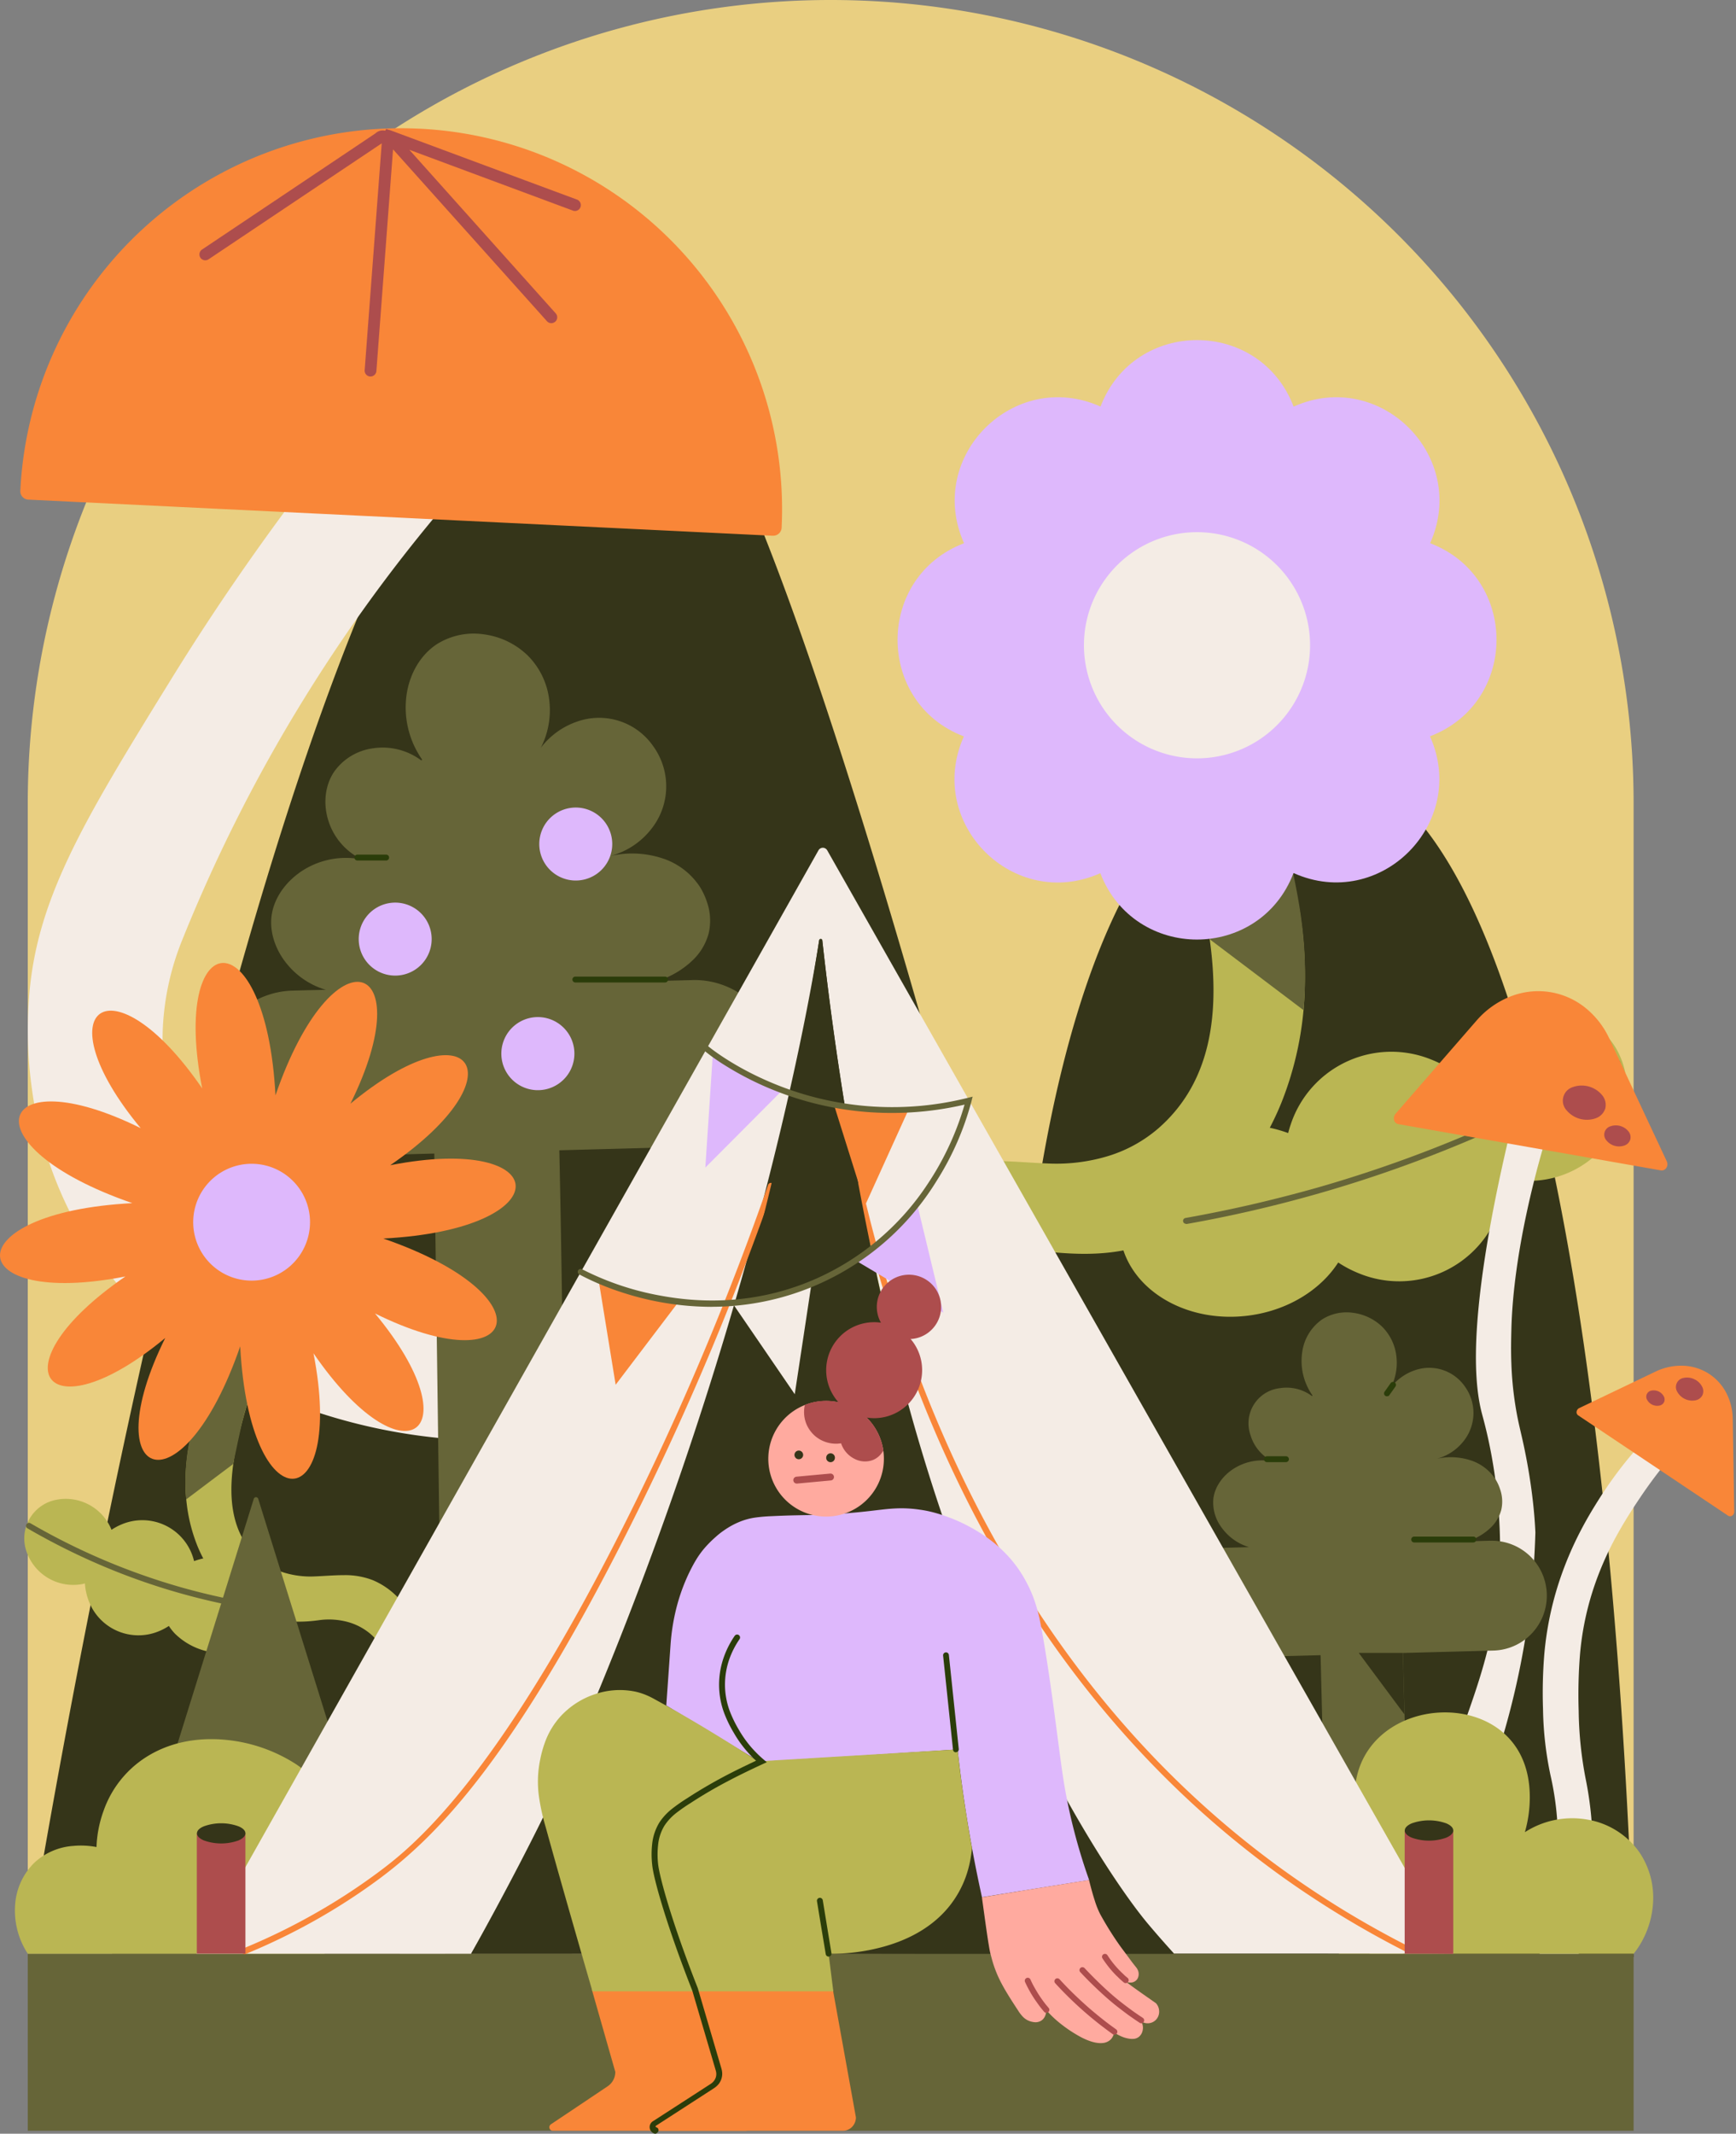 <svg xmlns="http://www.w3.org/2000/svg" width="503" height="618" fill="none"><rect width="100%" height="100%" fill="#808080" stroke="none"/><path fill="#E9CF81" d="M473.331 565.868H8.046V232.646A232.637 232.637 0 0 1 240.698 0a232.64 232.64 0 0 1 232.633 232.646v333.222Z"/><path fill="#353519" d="M8.046 564.881s14.47-91.339 38.45-194.066c23.98-102.727 57.476-216.834 95.505-262.357 6.664-7.971 13.695-11.674 19.059-13.375a26.319 26.319 0 0 1 9.08-1.423c7.052.123 13.164 3.158 18.031 6.752a66.22 66.22 0 0 1 10.557 10.142c15.887 18.256 38.669 85.159 58.123 150.047 19.453 64.888 35.578 127.728 38.199 137.91.51-9.665 2.94-50.097 12.933-89.991 9.992-39.894 27.499-79.243 58.17-86.744a45.836 45.836 0 0 1 6.616-.967 48.304 48.304 0 0 1 14.757.967c36.17 8.556 57.08 77.814 69.217 153.436 12.136 75.623 15.499 157.609 16.588 191.622l-232.633-.966-232.652-.987Z"/><path fill="#F4ECE5" d="M133.609 140.796H88.004a711.876 711.876 0 0 0-22.17 30.862 684.199 684.199 0 0 0-16.07 24.804c-13.212 21.379-23.143 37.566-29.95 52.037-6.806 14.471-10.59 27.226-11.49 41.745a123.553 123.553 0 0 0 .947 25.335 113.482 113.482 0 0 0 14.206 41.466c16.308 27.812 42.133 42.739 64.751 50.73a165.26 165.26 0 0 0 45.388 9.23v-39.411a123.59 123.59 0 0 1-22.98-4.533 115.699 115.699 0 0 1-28.472-12.871 119.616 119.616 0 0 1-11.374-7.848 61.585 61.585 0 0 1-11.259-11.64 60.928 60.928 0 0 1-7.446-13.389 68.484 68.484 0 0 1-3.839-13.429 72.753 72.753 0 0 1-.68-21.006 77.543 77.543 0 0 1 5.152-20.42 458.633 458.633 0 0 1 15.193-33.822 457.515 457.515 0 0 1 20.597-36.927 457.07 457.07 0 0 1 22.829-33.448 461.411 461.411 0 0 1 22.272-27.465Z"/><path fill="#BAB653" d="M374.79 255.04a117.909 117.909 0 0 1 3.22 32.434 95.49 95.49 0 0 1-6.739 31.937 82.704 82.704 0 0 1-10.775 18.929 75.059 75.059 0 0 1-15.519 15.261 47.692 47.692 0 0 1-21.141 8.849c-7.25 1.143-14.825.769-23.096-.218a41.973 41.973 0 0 0-16.479 1.123 34.317 34.317 0 0 0-13.708 7.528 30.632 30.632 0 0 0-7.944 12.041 55.298 55.298 0 0 0-3.158 14.219c-.157 1.579-.374 9.53-.524 17.072-.15 7.541-.204 14.695-.041 14.695h-24.504s-.218-4.349-.245-10.421c-.08-6.926.213-13.852.878-20.747a106.91 106.91 0 0 1 3.24-17.493 81.518 81.518 0 0 1 9.386-21.332 56.114 56.114 0 0 1 9.605-11.612 43.112 43.112 0 0 1 12.633-8.168c5.35-2.192 10.993-2.839 16.703-2.88 5.711-.04 11.477.518 17.092.736a51.878 51.878 0 0 0 17.017-2.042 40.297 40.297 0 0 0 14.975-8.168c13.613-11.912 16.894-28.793 15.716-46.347-1.177-17.555-6.806-35.79-11.054-50.37a1351.038 1351.038 0 0 0-15.73-50.41l12.49-4.506 12.518-4.561a819.539 819.539 0 0 1 9.447 27.976 832.882 832.882 0 0 1 8.849 29.759 789.593 789.593 0 0 1 3.594 13.484 901.654 901.654 0 0 1 3.294 13.232Z"/><path fill="#666538" d="M350.647 272.145c-.876-4.029-1.749-8.059-2.621-12.088-.871-4.03-1.744-8.051-2.62-12.062-.102-.415-.191-.749-.266-1.041l-.197-.79a90.332 90.332 0 0 0-.681-2.505c-.326-1.143-.68-2.593-1.266-4.513a1590.212 1590.212 0 0 0-5.942-20.113c-1.518-5.01-2.45-8.005-2.45-8.005-1.362-4.268-2.832-9.053-4.5-14.294a2726.105 2726.105 0 0 0-5.493-17.092l12.491-4.506 12.504-4.547a927.97 927.97 0 0 1 11.612 33.149c.299.905 3.124 9.529 6.357 20.951s6.875 25.518 8.849 37.362c.456 2.784.864 5.731 1.164 8.889.299 3.159.504 6.542.538 10.21 0 2.342 0 4.493-.103 6.412-.102 1.92-.204 3.608-.326 5.017l-13.512-10.21-13.538-10.224Z"/><path fill="#BAB653" d="M468.266 303.667a23.138 23.138 0 0 0-15.417-10.836 28.588 28.588 0 0 0-31.896 17.323 33.004 33.004 0 0 0-5.908-3.131 30.728 30.728 0 0 0-41.017 18.528c-.3.864-.559 1.742-.79 2.627a39.247 39.247 0 0 0-18.48-2.083c-9.278 1.123-17.296 5.221-22.768 10.938-5.473 5.718-8.4 13.042-7.488 20.638.912 7.597 5.514 14.008 12.198 18.242 6.684 4.234 15.451 6.296 24.728 5.173 9.278-1.123 17.296-5.227 22.769-10.945a30.1 30.1 0 0 0 3.546-4.472 33.474 33.474 0 0 0 5.772 3.05 30.737 30.737 0 0 0 24.552-.327 30.727 30.727 0 0 0 16.472-18.208 33.32 33.32 0 0 0 1.79-8.999c.45.116.899.225 1.362.32a28.585 28.585 0 0 0 32.522-19.058 23.149 23.149 0 0 0-1.947-18.78Z"/><path fill="#666538" d="M343.636 354.465a.862.862 0 0 1-.837-.708.85.85 0 0 1 .68-.98 392.774 392.774 0 0 0 19.256-3.927 414.344 414.344 0 0 0 19.018-4.881 378.686 378.686 0 0 0 44.244-15.703 384.89 384.89 0 0 0 42.201-21.148.86.86 0 0 1 1.278.644.856.856 0 0 1-.025.349.855.855 0 0 1-.395.518 388.442 388.442 0 0 1-42.412 21.237 379.819 379.819 0 0 1-44.428 15.771 385.042 385.042 0 0 1-19.059 4.935 375.843 375.843 0 0 1-19.344 3.948h-.15l-.027-.055Z"/><path fill="#DEB8FC" d="M279.251 213.281V213.356c-5.595 12.544-1.98 25.232 6.174 33.386 8.155 8.155 20.842 11.769 33.387 6.167 4.928 12.783 16.499 19.222 28.009 19.222 11.511 0 23.062-6.439 27.969-19.249h.041c12.538 5.602 25.232 1.981 33.353-6.167 8.12-8.147 11.775-20.842 6.173-33.387V213.254c12.838-4.908 19.25-16.439 19.25-27.969 0-11.531-6.405-23.054-19.222-27.942v-.034c5.602-12.544 1.98-25.232-6.174-33.386-8.154-8.155-20.842-11.769-33.353-6.167h-.041c-4.907-12.831-16.438-19.25-27.968-19.25-11.531 0-23.068 6.419-27.976 19.25-12.545-5.602-25.232-1.988-33.387 6.167-8.154 8.154-11.768 20.842-6.173 33.386v.034c-12.831 4.908-19.25 16.439-19.25 27.976 0 11.537 6.358 23.061 19.188 27.962Z"/><path fill="#F4ECE5" d="M314.476 192.003a32.757 32.757 0 0 0 31.056 27.615 32.752 32.752 0 0 0 15.019-62.468 32.751 32.751 0 0 0-40.214 10.479 32.663 32.663 0 0 0-5.861 24.374ZM447.39 331.398a277.238 277.238 0 0 0-5.173 20.481c-2.103 9.91-4.05 21.972-4.308 33.428-.068 2.852-.137 5.969 0 9.488a98.211 98.211 0 0 0 1.109 11.898c.511 3.295.96 5.269 1.477 7.522.518 2.253 1.13 4.764 1.954 9.223a162.961 162.961 0 0 1 1.742 11.782c.381 3.444.579 6.364.681 8.617a230.953 230.953 0 0 1-1.954 24.225 233.814 233.814 0 0 1-14.743 55.815 256.34 256.34 0 0 1-21.632 42.113h-9.76a837.242 837.242 0 0 0 13.613-30.997c4.969-11.987 10.251-25.41 15.213-39.588 1.94-5.554 3.975-11.612 5.622-18.378a117.187 117.187 0 0 0 3.281-22.619c.238-5.071.123-9.876-.088-13.77a139.601 139.601 0 0 0-.681-8.277 148.804 148.804 0 0 0-2.457-15.206c-.858-3.955-1.62-6.65-1.899-7.712-1.437-5.445-2.281-13.552-1.362-26.199.919-12.647 3.519-29.82 9.046-53.405l5.173.776 5.146.783Z"/><path fill="#666538" d="m431.844 446.247-3.097.088-3.104.082a.076.076 0 0 1-.026-.002.071.071 0 0 1-.022-.013.08.08 0 0 1-.015-.021.07.07 0 0 1-.005-.025.07.07 0 0 1 .007-.051.071.071 0 0 1 .041-.031 17.048 17.048 0 0 0 6.16-3.669 11.102 11.102 0 0 0 3.206-5.302 10.725 10.725 0 0 0-.32-5.895 13.008 13.008 0 0 0-1.409-3.035 13.557 13.557 0 0 0-7.263-5.446 18.605 18.605 0 0 0-10.21-.286 14.634 14.634 0 0 0 8.168-5.091 13.066 13.066 0 0 0 .436-16.037 12.552 12.552 0 0 0-14.431-4.635 14.61 14.61 0 0 0-6.963 4.996 15.807 15.807 0 0 0 1.559-9.379 14.356 14.356 0 0 0-4.084-8.23 14.84 14.84 0 0 0-8.42-4.023 13.222 13.222 0 0 0-8.876 1.845 13.786 13.786 0 0 0-5.861 9.529 17.321 17.321 0 0 0 2.921 12.477.151.151 0 0 1 0 .191.144.144 0 0 1-.191 0 12.312 12.312 0 0 0-9.196-2.219 10.24 10.24 0 0 0-7.545 4.75 10.261 10.261 0 0 0-.97 8.863 12.292 12.292 0 0 0 6.528 7.63 15.364 15.364 0 0 0-11.572 2.192c-3.117 2.042-5.255 5.153-5.704 8.427a12.035 12.035 0 0 0 2.335 8.467 15.174 15.174 0 0 0 7.991 5.718l-3.186.082-3.185.081a15.913 15.913 0 0 0-11.122 4.961 15.901 15.901 0 0 0-4.35 11.375 15.892 15.892 0 0 0 4.957 11.138 15.895 15.895 0 0 0 11.386 4.354l13.11-.353 13.11-.348 1.089 43.243 1.089 43.243h23.993l-1.157-43.563-1.157-43.562 13.11-.348 13.109-.347a15.894 15.894 0 0 0 14.429-10.215 15.891 15.891 0 0 0 1.043-6.121 15.899 15.899 0 0 0-16.336-15.471v-.014Z"/><path fill="#2B3D0A" d="M426.895 446.751h-17.132a.85.85 0 0 1-.606-1.457.874.874 0 0 1 .606-.245h17.132a.848.848 0 0 1 .599 1.45.83.83 0 0 1-.599.252Z"/><path fill="#353519" d="M406.469 478.742h-12.777c2.215 2.968 4.422 5.938 6.623 8.91 2.201 2.972 4.409 5.942 6.623 8.91-.072-2.968-.15-5.938-.231-8.91-.082-2.972-.161-5.942-.238-8.91Z"/><path fill="#2B3D0A" d="M372.598 423.485h-5.499a.838.838 0 0 1-.792-.521.843.843 0 0 1 .193-.928.804.804 0 0 1 .599-.252h5.499a.844.844 0 0 1 .789.527.846.846 0 0 1-.19.929.86.86 0 0 1-.599.245ZM401.874 404.399a.966.966 0 0 1-.252 0 .79.79 0 0 1-.238-.122.813.813 0 0 1-.347-.552.82.82 0 0 1 .143-.633l.878-1.238.878-1.246a.832.832 0 0 1 .551-.346.838.838 0 0 1 .633.149.805.805 0 0 1 .347.544.865.865 0 0 1-.143.64l-.878 1.239-.878 1.239a.8.8 0 0 1-.313.272.814.814 0 0 1-.381.054Z"/><path fill="#666538" d="m200.573 283.873-4.704.122-4.703.123a.103.103 0 0 1-.039-.002.106.106 0 0 1-.035-.018.093.093 0 0 1-.035-.069.116.116 0 0 1 .014-.075.114.114 0 0 1 .061-.047 25.859 25.859 0 0 0 9.352-5.575 16.732 16.732 0 0 0 4.86-8.038c.679-2.97.514-6.07-.476-8.951a20.37 20.37 0 0 0-2.137-4.574 20.608 20.608 0 0 0-11.041-8.243 28.2 28.2 0 0 0-15.54-.436 22.184 22.184 0 0 0 12.361-7.732 19.845 19.845 0 0 0 .681-24.341 19.06 19.06 0 0 0-21.904-7.038 22.2 22.2 0 0 0-10.571 7.589 24.057 24.057 0 0 0 2.369-14.239 21.785 21.785 0 0 0-6.194-12.484 22.46 22.46 0 0 0-12.776-6.126 20.037 20.037 0 0 0-13.382 2.764c-4.765 3.049-7.93 8.392-8.89 14.471a26.317 26.317 0 0 0 4.377 18.916.21.21 0 0 1 0 .285.22.22 0 0 1-.286 0 18.69 18.69 0 0 0-13.96-3.403 16.428 16.428 0 0 0-11.231 6.875c-2.58 3.921-3.104 9.026-1.695 13.77a18.655 18.655 0 0 0 9.917 11.571 23.298 23.298 0 0 0-17.527 3.329c-4.785 3.185-8.06 7.909-8.74 12.878-.585 4.322.762 8.937 3.546 12.851a22.982 22.982 0 0 0 12.164 8.665l-4.82.102-4.832.129a24.12 24.12 0 0 0-16.873 7.52 24.135 24.135 0 0 0-6.61 17.25 24.142 24.142 0 0 0 24.763 23.483l19.902-.531 19.903-.531c1.014 75.854 1.797 133.779 2.321 172.747.524 38.968.797 59.007.797 59.007h36.729c-.586-25.368-1.198-70.857-1.818-116.346-.619-45.49-1.225-90.985-1.81-116.354l19.896-.531 19.902-.531a24.133 24.133 0 0 0 23.48-24.766 24.124 24.124 0 0 0-7.52-16.869 24.142 24.142 0 0 0-17.246-6.611v.014Z"/><path fill="#2B3D0A" d="M111.882 249.234h-8.339a.852.852 0 0 1-.85-.851.838.838 0 0 1 .85-.851h8.339a.833.833 0 0 1 .789.523.82.82 0 0 1 .061.328.85.85 0 0 1-.85.851ZM192.711 284.561h-26.008a.82.82 0 0 1-.599-.252.83.83 0 0 1-.252-.599.854.854 0 0 1 .851-.851h26.008a.854.854 0 0 1 .851.851.827.827 0 0 1-.252.599.816.816 0 0 1-.599.252Z"/><path fill="#F4ECE5" d="M477.238 416.284h11.946a131.006 131.006 0 0 0-6.528 7.433 134.057 134.057 0 0 0-7.433 10.039c-1.831 2.723-4.131 6.208-6.459 10.394a91.868 91.868 0 0 0-6.644 14.73 83.86 83.86 0 0 0-4.288 19.923 145.158 145.158 0 0 0-.415 16.711c.078 6.65.762 13.28 2.042 19.807a100.508 100.508 0 0 1 1.994 18.507c.081 6.257-.34 12.509-1.259 18.698a120.13 120.13 0 0 1-2.9 13.9h-11.38a108.213 108.213 0 0 0 3.818-14.737 101.013 101.013 0 0 0 1.661-19.896 85.14 85.14 0 0 0-2.096-17.391 98.997 98.997 0 0 1-2.213-19.426 137.204 137.204 0 0 1 .388-16.03 93.508 93.508 0 0 1 4.363-21.067 99.226 99.226 0 0 1 6.208-14.627c2.09-4.003 4.023-7.086 5.316-9.128a119.07 119.07 0 0 1 7.242-10.21 121.509 121.509 0 0 1 6.637-7.63Z"/><path fill="#F98638" d="m500.714 439.004-21.727-14.539-21.734-14.539a1.064 1.064 0 0 1-.435-1.068 1.352 1.352 0 0 1 .748-1.015l11.034-5.275 11.027-5.275a17.105 17.105 0 0 1 8.168-1.722c2.695.108 5.309.956 7.555 2.45a14.636 14.636 0 0 1 4.874 5.493 16.753 16.753 0 0 1 1.831 7.488l.218 13.429.211 13.423a1.365 1.365 0 0 1-.613 1.144 1.067 1.067 0 0 1-1.157.006Z"/><path fill="#BAB653" d="M55.427 415.487a59.07 59.07 0 0 0-1.62 16.289 47.95 47.95 0 0 0 3.403 16.009 41.72 41.72 0 0 0 5.446 9.489 37.85 37.85 0 0 0 7.78 7.65 23.898 23.898 0 0 0 10.598 4.425c3.843.495 7.737.459 11.571-.109a20.974 20.974 0 0 1 8.25.571 17.18 17.18 0 0 1 6.868 3.771 15.362 15.362 0 0 1 3.982 6.038 27.605 27.605 0 0 1 1.586 7.127c.074.789.19 4.764.258 8.556.068 3.791.109 7.364 0 7.364h12.252s.109-2.178.123-5.22a96.582 96.582 0 0 0-.449-10.415 53.931 53.931 0 0 0-1.62-8.767 41.061 41.061 0 0 0-4.711-10.693 27.92 27.92 0 0 0-4.812-5.82 21.67 21.67 0 0 0-6.33-4.084 22.142 22.142 0 0 0-8.372-1.443c-2.86 0-5.752.259-8.57.368a26.205 26.205 0 0 1-8.536-1.042 20.197 20.197 0 0 1-7.487-4.084c-6.807-5.962-8.468-14.43-7.882-23.224.585-8.794 3.403-17.942 5.547-25.253a610.533 610.533 0 0 1 3.533-11.748c1.307-4.22 2.757-8.74 4.35-13.518l-6.263-2.26-6.262-2.26a495.137 495.137 0 0 0-4.765 14.022 330.725 330.725 0 0 0-4.43 14.913 408.207 408.207 0 0 0-1.805 6.759 368.688 368.688 0 0 0-1.633 6.589Z"/><path fill="#666538" d="M67.522 424.063c.454-2.019.892-4.04 1.314-6.064.436-2.042.878-4.043 1.314-6.065.054-.204.095-.374.136-.517.04-.143.068-.273.095-.395.075-.3.177-.681.334-1.259.156-.579.36-1.3.633-2.26a598.677 598.677 0 0 1 2.981-10.081c.762-2.512 1.225-4.016 1.225-4.016.681-2.137 1.423-4.533 2.26-7.167.837-2.634 1.75-5.493 2.723-8.563l-6.262-2.26-6.263-2.26a477.17 477.17 0 0 0-3.294 9.169 521.854 521.854 0 0 0-2.525 7.446c-.15.456-1.566 4.765-3.186 10.503a181.352 181.352 0 0 0-4.417 18.725 69.593 69.593 0 0 0-.586 4.459 56.101 56.101 0 0 0-.265 5.105c0 1.171 0 2.253.054 3.212.055.96.096 1.811.157 2.512l6.772-5.112 6.8-5.112Z"/><path fill="#BAB653" d="M76.875 456.586a18.938 18.938 0 0 0-11.408-5.486 19.747 19.747 0 0 0-9.23 1.055 24.63 24.63 0 0 0-.395-1.361 15.41 15.41 0 0 0-20.563-9.291c-1.039.429-2.033.96-2.968 1.586a14.291 14.291 0 0 0-15.982-8.699 11.406 11.406 0 0 0-8.705 14.831 14.325 14.325 0 0 0 16.302 9.571c.231-.048.456-.116.68-.177.093 1.543.398 3.066.906 4.526a15.391 15.391 0 0 0 14.35 10.505 15.387 15.387 0 0 0 6.165-1.18 16.896 16.896 0 0 0 2.9-1.531 14.887 14.887 0 0 0 1.776 2.246 19.74 19.74 0 0 0 23.824 2.893c3.349-2.124 5.656-5.343 6.126-9.148.47-3.805-1.035-7.481-3.778-10.34Z"/><path fill="#666538" d="M71.035 465.741H70.892a184.818 184.818 0 0 1-9.72-1.981 189.636 189.636 0 0 1-31.91-10.4 195.485 195.485 0 0 1-21.305-10.694.85.85 0 0 1-.395-.517.857.857 0 0 1 1.253-.96 191.212 191.212 0 0 0 43.236 18.433c3.131.898 6.31 1.715 9.53 2.457a187.19 187.19 0 0 0 9.63 1.961c.223.042.42.169.552.353a.852.852 0 0 1 .136.633.85.85 0 0 1-.837.681l-.027.034Z"/><path fill="#F98638" d="M113.073 337.49c19.113-13.124 24.933-24.797 21.625-29.576-3.308-4.778-15.751-2.675-33.163 11.756 10.374-20.972 9.142-33.721 3.213-35.157-5.928-1.436-16.547 8.447-24.933 32.74-1.361-25.967-9.019-38.383-15.144-38.349-6.127.034-10.755 12.511-6.086 36.334-13.13-19.113-24.81-24.932-29.575-21.638-4.765 3.294-2.675 15.751 11.755 33.155-20.971-10.373-33.72-9.134-35.156-3.206-1.436 5.929 8.447 16.541 32.74 24.927C12.381 349.837-.034 357.494 0 363.627c.034 6.133 12.51 10.748 36.334 6.085-19.106 13.124-24.926 24.797-21.618 29.582s15.75 2.669 33.156-11.762c-10.374 20.972-9.135 33.728-3.206 35.157 5.928 1.429 16.54-8.447 24.933-32.74 1.36 25.967 9.012 38.383 15.144 38.355 6.133-.027 10.748-12.517 6.086-36.34 13.13 19.113 24.796 24.932 29.581 21.618 4.786-3.315 2.675-15.744-11.755-33.156 20.972 10.374 33.721 9.135 35.157 3.213s-8.454-16.527-32.754-24.913c25.974-1.361 38.39-9.018 38.356-15.151-.034-6.133-12.518-10.748-36.341-6.085Z"/><path fill="#DEB8FC" d="M89.59 356.793a16.921 16.921 0 1 1-2.914-12.626 16.838 16.838 0 0 1 2.914 12.626Z"/><path fill="#666538" d="M473.331 617.149H8.046v-51.295H473.33v51.295Z"/><path fill="#666538" d="m73.533 434.117-20.536 65.896-20.536 65.895h83.437l-20.536-65.895-20.543-65.896a.682.682 0 0 0-.64-.476.68.68 0 0 0-.646.476Z"/><path fill="#BAB653" d="M93.987 565.868c6.33-10.394 8.284-21.441 6.643-31.23-1.64-9.788-6.854-18.316-14.886-23.68a45.502 45.502 0 0 0-20.304-7.031c-7.787-.756-16.037.49-23.143 5.023a30.276 30.276 0 0 0-12.293 15.553 33.99 33.99 0 0 0-2.042 10.469 23.866 23.866 0 0 0-6.711-.327 18.451 18.451 0 0 0-11.3 4.874 18.819 18.819 0 0 0-5.567 12.157 22.878 22.878 0 0 0 3.662 14.192h85.941ZM388.036 565.868a18.714 18.714 0 0 1-8.849-9.748 16.077 16.077 0 0 1-.048-12.136 15.663 15.663 0 0 1 6.208-7.147 18.516 18.516 0 0 1 9.632-2.77 37.393 37.393 0 0 1-2.355-9.843c-.538-5.384-.001-12.109 4.226-17.901 4.588-6.317 12.252-9.822 20.005-10.292 7.753-.47 15.656 2.042 20.754 7.862 4.567 5.2 5.69 11.666 5.643 16.948a36.808 36.808 0 0 1-1.423 9.829 25.303 25.303 0 0 1 18.378-3.601 23.073 23.073 0 0 1 14.88 9.53 23.48 23.48 0 0 1 3.879 14.498 26.276 26.276 0 0 1-5.608 14.771h-85.322Z"/><path fill="#F4ECE5" d="M237.152 246.28c-30.031 53.264-60.06 106.527-90.086 159.787L56.972 565.868h79.53a505.755 505.755 0 0 0 11.918-21.469 516.235 516.235 0 0 0 15.349-31.896 1109.716 1109.716 0 0 0 55.039-156.282c11.463-42.494 16.84-72.926 18.542-83.899a.456.456 0 0 1 .905 0 952.325 952.325 0 0 0 9.271 63.929 938.628 938.628 0 0 0 10.55 50.601c11.639 48.967 27.445 88.187 41.752 116.85 14.308 28.663 27.125 46.776 32.802 53.521a264.816 264.816 0 0 0 4.302 4.989 331.788 331.788 0 0 0 3.233 3.608H421.09l-90.706-159.726-90.706-159.814a1.458 1.458 0 0 0-1.263-.738 1.455 1.455 0 0 0-1.263.738Z"/><path fill="#F98638" d="m171.474 576.228 3.404 11.932 3.403 11.932a5.07 5.07 0 0 1-.585 2.369 5.012 5.012 0 0 1-1.62 1.797l-8.209 5.506-8.243 5.514a1.01 1.01 0 0 0-.408 1.143c.058.21.183.395.357.526a.986.986 0 0 0 .602.202h55.7a3.804 3.804 0 0 0 2.722-1.143 3.92 3.92 0 0 0 1.123-2.723l-3.403-18.514-3.403-18.507h-41.44v-.034ZM407.38 565.187a.927.927 0 0 1-.197 0 .987.987 0 0 1-.191-.068 278.265 278.265 0 0 1-18.595-10.394 281.549 281.549 0 0 1-17.698-11.735c-38.233-27.615-65.467-62.329-84.872-97.696-19.406-35.368-30.937-71.443-37.832-101.665a.87.87 0 0 1 .109-.681.847.847 0 0 1 .865-.387.847.847 0 0 1 .687.653c6.861 30.079 18.378 65.929 37.675 101.127 19.297 35.197 46.381 69.796 84.396 97.22a282.8 282.8 0 0 0 17.554 11.666 280.15 280.15 0 0 0 18.481 10.326.83.83 0 0 1 .262.201.83.83 0 0 1 .16.289.856.856 0 0 1-.048.681.813.813 0 0 1-.32.34.828.828 0 0 1-.436.123ZM70.844 565.997a.873.873 0 0 1-.862-.864c0-.117.025-.233.073-.341a.857.857 0 0 1 .462-.462 181.3 181.3 0 0 0 19.992-9.686 177.342 177.342 0 0 0 18.5-11.919c4.765-3.532 13.478-9.985 26.036-25.797 12.558-15.812 28.962-40.976 49.11-81.939a809.153 809.153 0 0 0 20.502-45.135 836.954 836.954 0 0 0 17.895-46.667.853.853 0 0 1 .429-.483.836.836 0 0 1 .68-.034.824.824 0 0 1 .484.428.88.88 0 0 1 .04.681 837.695 837.695 0 0 1-17.928 46.755 817.939 817.939 0 0 1-20.55 45.238c-17.935 36.463-32.754 60.518-45.135 76.97-12.381 16.451-22.36 25.218-30.562 31.345a179.06 179.06 0 0 1-18.67 12.095 183.94 183.94 0 0 1-20.183 9.781l-.163.048-.15-.014Z"/><path fill="#353519" d="M258.076 387.212c-3.403-14.511-7.099-31.501-10.55-50.723a953.68 953.68 0 0 1-9.264-64.071.463.463 0 0 0-.919 0 893.273 893.273 0 0 1-25.389 114.107 860.318 860.318 0 0 1-48.171 126.632 828.226 828.226 0 0 1-13.443 27.063 949.742 949.742 0 0 1-13.838 25.648h203.445a260.864 260.864 0 0 1-7.317-7.794c-8.325-9.25-20.318-23.939-33.557-50.335-13.239-26.397-27.71-64.494-40.997-120.527Z"/><path fill="#DEB8FC" d="M247.9 365.07a61.357 61.357 0 0 0 4.002-2.722 75.08 75.08 0 0 0 4.275-3.404 64.685 64.685 0 0 0 5.445-5.35 61.967 61.967 0 0 0 4.084-4.989l3.805 15.785 3.812 15.805-12.708-7.569-12.715-7.556Z"/><path fill="#F4ECE5" d="M212.24 377.458a73.948 73.948 0 0 0 5.39-.68c1.913-.313 3.928-.681 6.038-1.212 2.11-.531 4.261-1.123 6.174-1.756a79.703 79.703 0 0 0 5.275-1.954c-.803 5.332-1.609 10.66-2.417 15.983l-2.423 15.975-9.019-13.185-9.018-13.171Z"/><path fill="#F98638" d="M173.482 370.972c1.627.619 3.342 1.232 5.153 1.817 1.811.585 3.723 1.157 5.718 1.688 2.212.586 4.349 1.082 6.405 1.504 2.055.422 4.016.756 5.887 1.035l-9.134 12.027-9.128 12.035-2.45-15.05-2.451-15.056Z"/><path fill="#DEB8FC" d="m206.542 305.171-1.082 16.499c-.368 5.5-.731 11-1.089 16.5l11.142-11.177 11.129-11.183a85.623 85.623 0 0 1-6.439-2.668 83.674 83.674 0 0 1-6.99-3.649 93.76 93.76 0 0 1-3.492-2.151 76.807 76.807 0 0 1-3.179-2.171Z"/><path fill="#F98638" d="M241.645 320.003c1.511 4.824 3.026 9.65 4.546 14.478 1.521 4.828 3.036 9.652 4.547 14.471l6.228-13.723 6.229-13.722a99.201 99.201 0 0 1-5.208.068c-1.803-.027-3.73-.095-5.724-.238a101.86 101.86 0 0 1-5.575-.551 98.042 98.042 0 0 1-5.043-.783Z"/><path fill="#AD4D4D" d="m421.076 565.922-7.032-.054H407V530.18h14.076v35.742ZM71.11 565.854H57.026v-34.857h14.082v34.857Z"/><path fill="#666538" d="M206.141 378.507a83.785 83.785 0 0 1-25.063-3.907 77.387 77.387 0 0 1-13.266-5.493.854.854 0 0 1 .817-1.498 81.419 81.419 0 0 0 22.823 7.671c12.449 2.308 28.69 2.471 45.605-5.193a75.24 75.24 0 0 0 31.671-27.077 82.753 82.753 0 0 0 10.748-23.068 93.266 93.266 0 0 1-31.182 1.865 91.556 91.556 0 0 1-22.925-5.595 89.282 89.282 0 0 1-15.471-7.746 52.654 52.654 0 0 1-5.731-4.084.888.888 0 0 1-.3-.579.876.876 0 0 1 .463-.827.836.836 0 0 1 .939.113c.157.129 7.855 6.561 21.06 11.612a90.055 90.055 0 0 0 54.127 3.267l.681-.17.68-.163-.17.68-.17.681a82.67 82.67 0 0 1-10.101 23.047 76.511 76.511 0 0 1-65.222 36.45l-.013.014Z"/><path fill="#DEB8FC" d="M301.421 469.941a45.386 45.386 0 0 0-1.736-6.494 38.333 38.333 0 0 0-4.703-9.155 38.217 38.217 0 0 0-1.014-1.361 32.146 32.146 0 0 0-1.11-1.362 39.424 39.424 0 0 0-8.917-7.603 48.94 48.94 0 0 0-13.361-5.887 32.753 32.753 0 0 0-2.634-.593c-.715-.129-1.226-.197-1.457-.231a35.942 35.942 0 0 0-7.045-.354c-2.083.095-3.941.34-5.718.545-1.449.177-4.016.476-7.208.755s-7.031.531-11.027.613c-1.239 0-2.79.034-4.764.075-1.974.04-4.309.115-7.154.251-1.645.06-3.285.203-4.915.429a19.108 19.108 0 0 0-4.444 1.239 22.723 22.723 0 0 0-3.274 1.681 28.02 28.02 0 0 0-1.995 1.362s-.68.49-1.64 1.361a32.566 32.566 0 0 0-3.444 3.505 25.82 25.82 0 0 0-2.294 3.268c-.715 1.191-1.362 2.457-1.988 3.743a54.905 54.905 0 0 0-3.601 10.02 60.47 60.47 0 0 0-1.681 10.53l-.619 8.848-.626 8.849 13.545 8.168 13.538 8.134 28.65-1.729 28.67-1.858c.272 2.478.571 4.989.898 7.535.327 2.546.685 5.121 1.076 7.726a390.519 390.519 0 0 0 2.368 14.158 415.812 415.812 0 0 0 2.723 13.388l15.519-2.484 15.533-2.478a167.863 167.863 0 0 1-5.064-17.098 157.915 157.915 0 0 1-2.546-13.089c-.681-4.445-1.647-12.307-2.791-20.672-1.143-8.366-2.464-17.249-3.75-23.735Z"/><path fill="#F98638" d="m200.913 576.228 3.349 11.932 3.342 11.932a5.222 5.222 0 0 1-.572 2.369 4.969 4.969 0 0 1-1.586 1.797l-8.045 5.506-8.046 5.514a1.017 1.017 0 0 0-.394 1.143.965.965 0 0 0 .932.728h54.365a3.662 3.662 0 0 0 2.648-1.143 3.99 3.99 0 0 0 1.096-2.723l-3.342-18.514-3.342-18.507h-40.405v-.034Z"/><path fill="#FFAA9F" d="m334.937 580.209-3.403-2.382c-1.886-1.321-4.084-2.893-5.405-3.914a3.416 3.416 0 0 1-1.13-.892l.443.361.68.531a3.125 3.125 0 0 0 1.675.306 2.363 2.363 0 0 0 1.409-.633c.189-.178.344-.391.456-.626a2.781 2.781 0 0 0 .15-2.001 3.398 3.398 0 0 0-.586-1.103c-.422-.531-.851-1.069-1.273-1.62l-1.245-1.688c-.245-.32-.681-.926-1.253-1.681a73.076 73.076 0 0 1-1.817-2.539s-.633-.912-1.552-2.342a97.133 97.133 0 0 1-3.274-5.506 24.573 24.573 0 0 1-1.613-4.023c-.552-1.688-1.103-3.696-1.661-5.936l-15.513 2.478-15.519 2.532c.579 4.22 1.062 7.712 1.443 10.319.381 2.607.681 4.322.803 4.989.123.668.279 1.219.395 1.668.116.449.198.742.198.742a34.14 34.14 0 0 0 2.892 7.324c1.219 2.294 2.723 4.656 4.765 7.766.37.604.799 1.169 1.28 1.689a5.157 5.157 0 0 0 2.042 1.361c.48.172.982.28 1.49.32a3.064 3.064 0 0 0 2.138-.633 3.245 3.245 0 0 0 1.055-1.729c.096-.38.14-.772.129-1.164.565.64 1.198 1.314 1.906 1.994.752.721 1.54 1.403 2.362 2.042a39.067 39.067 0 0 0 5.888 3.86c2.266 1.17 4.662 1.96 6.629 1.599a3.813 3.813 0 0 0 1.457-.606c.186-.125.357-.271.511-.435.292-.313.523-.678.68-1.076.118-.28.205-.572.259-.871.677.452 1.395.839 2.144 1.157.654.282 1.34.485 2.042.606a5.696 5.696 0 0 0 1.559.068 2.782 2.782 0 0 0 1.477-.626c.485-.422.827-.983.98-1.606a3.578 3.578 0 0 0-.191-2.451 4.16 4.16 0 0 0-.238-.415c.714.49 1.588.69 2.444.558a3.286 3.286 0 0 0 2.13-1.259 3.403 3.403 0 0 0 .681-2.253 3.53 3.53 0 0 0-.919-2.26Z"/><path fill="#BAB653" d="M219.659 510.155a508.557 508.557 0 0 0-17.112-10.659 403.455 403.455 0 0 0-12.252-6.998c-.613-.333-1.43-.81-2.464-1.279a18.857 18.857 0 0 0-3.771-1.266 22.283 22.283 0 0 0-11.469.68 23.57 23.57 0 0 0-10.21 6.535 22.6 22.6 0 0 0-4.227 6.806 32.732 32.732 0 0 0-1.607 5.521 31.574 31.574 0 0 0-.408 10.72 62.761 62.761 0 0 0 2.008 9.121c3.403 12.313 6.807 24.157 9.325 32.931a3790.241 3790.241 0 0 0 4.186 14.491h69.789l-.681-5.445-.68-5.445a56.53 56.53 0 0 0 15.294-1.865c7.801-2.042 16.724-6.358 22.013-15.247a29.615 29.615 0 0 0 3.016-6.943 33.65 33.65 0 0 0 1.211-6.548 377.873 377.873 0 0 1-1.109-6.371c-.354-2.158-.681-4.343-1.042-6.555a447.396 447.396 0 0 1-1.109-7.93c-.34-2.605-.642-5.178-.905-7.719l-28.902 1.736-28.894 1.729Z"/><path fill="#2B3D0A" d="M240.099 566.705a.884.884 0 0 1-.551-.197.899.899 0 0 1-.293-.518l-1.279-7.657-1.26-7.665a.825.825 0 0 1 .15-.633.858.858 0 0 1 .551-.347.825.825 0 0 1 .633.15.863.863 0 0 1 .348.551l1.252 7.665 1.259 7.664a.825.825 0 0 1-.15.633.843.843 0 0 1-.551.347h-.136l.027.007ZM189.934 618h-.211a2.042 2.042 0 0 1-1.041-.68 1.943 1.943 0 0 1-.45-1.13 1.978 1.978 0 0 1 .245-1.055c.181-.327.447-.597.77-.783l8.29-5.357 8.291-5.364c.211-.134.411-.284.599-.449.163-.147.314-.309.449-.483.12-.166.227-.341.32-.524.093-.182.17-.371.231-.565.083-.304.122-.618.116-.933a3.645 3.645 0 0 0-.157-.994l-3.403-11.571-3.403-11.571c-3.444-8.72-6.228-16.663-8.209-23.014-1.981-6.35-3.179-11.102-3.404-13.436a27.153 27.153 0 0 1 0-6.045c.23-2.202.949-4.325 2.104-6.214a16.982 16.982 0 0 1 3.703-3.975 49.942 49.942 0 0 1 4.465-3.104l.306-.204.313-.204a141.602 141.602 0 0 1 8.672-5.119c3.145-1.715 6.602-3.403 10.537-5.262a33.994 33.994 0 0 1-6.508-8.168 36.135 36.135 0 0 1-2.681-5.493 23.583 23.583 0 0 1-1.532-8.236c-.01-2.854.49-5.687 1.477-8.365a26.234 26.234 0 0 1 3.056-5.908.86.86 0 0 1 .879-.351.855.855 0 0 1 .66.677.877.877 0 0 1-.136.64 24.812 24.812 0 0 0-2.859 5.507 22.345 22.345 0 0 0-1.362 7.793c.02 2.633.511 5.24 1.45 7.699a35.333 35.333 0 0 0 2.539 5.193 32.71 32.71 0 0 0 3.172 4.588 33.18 33.18 0 0 0 3.941 4.002l.504.429.51.429-.605.279-.606.279c-4.186 1.933-7.835 3.73-11.136 5.5a126.865 126.865 0 0 0-9.032 5.309l-.314.204-.313.205a50.85 50.85 0 0 0-4.227 2.926 15.594 15.594 0 0 0-3.403 3.649 13.158 13.158 0 0 0-1.858 5.609 24.909 24.909 0 0 0 0 5.54c.197 1.818 1.164 5.976 3.042 12.102 1.879 6.127 4.663 14.233 8.495 23.94v.04l3.403 11.572 3.404 11.571c.142.48.22.977.231 1.477.003.461-.061.919-.19 1.362v.034a5.668 5.668 0 0 1-.32.803 5.341 5.341 0 0 1-.484.769 4.895 4.895 0 0 1-.646.681 5.99 5.99 0 0 1-.837.633l-8.311 5.377-8.318 5.377a.356.356 0 0 0-.15.13.237.237 0 0 0-.048.143.297.297 0 0 0 .069.149.326.326 0 0 0 .156.089.842.842 0 0 1 .519.395.856.856 0 0 1-.219 1.109.863.863 0 0 1-.545.347Z"/><path fill="#F98638" d="m481.219 338.987-38.035-6.698-38.029-6.698a1.585 1.585 0 0 1-1.226-1.177 1.975 1.975 0 0 1 .402-1.79l11.728-13.498 11.728-13.484a25.183 25.183 0 0 1 10.019-7.086 22.006 22.006 0 0 1 11.667-1.15 21.919 21.919 0 0 1 9.87 4.485 24.807 24.807 0 0 1 6.943 8.897l8.331 17.799 8.338 17.8a1.962 1.962 0 0 1-.15 1.885 1.578 1.578 0 0 1-1.586.715Z"/><path fill="#AD4D4D" d="M303.17 582.987a.905.905 0 0 1-.347-.075.85.85 0 0 1-.293-.225c-.565-.68-1.102-1.32-1.62-2.042-.517-.721-1.007-1.402-1.477-2.13a36.102 36.102 0 0 1-2.443-4.486.853.853 0 0 1 0-.647.856.856 0 0 1 .768-.553.838.838 0 0 1 .328.057.816.816 0 0 1 .476.442c.334.735.681 1.463 1.089 2.178.409.715.803 1.409 1.239 2.09.436.68.912 1.361 1.402 2.042.49.68 1.008 1.3 1.545 1.919a.846.846 0 0 1-.354 1.355.865.865 0 0 1-.313.075ZM322.896 589.324a.826.826 0 0 1-.252-.041.848.848 0 0 1-.238-.116 116.933 116.933 0 0 1-3.894-2.913 117.897 117.897 0 0 1-3.757-3.091 108.245 108.245 0 0 1-4.628-4.233 105.336 105.336 0 0 1-4.384-4.513.824.824 0 0 1-.225-.613.863.863 0 0 1 .273-.592.864.864 0 0 1 1.205.055 99.676 99.676 0 0 0 4.315 4.438 113.086 113.086 0 0 0 4.56 4.172 124.88 124.88 0 0 0 3.697 3.043c1.259 1 2.532 1.94 3.825 2.858a.858.858 0 0 1-.109 1.457.949.949 0 0 1-.388.089ZM330.69 586.022a1.014 1.014 0 0 1-.239-.034.965.965 0 0 1-.224-.102l-1.246-.831-1.218-.85s-.681-.456-1.579-1.137c-.899-.681-2.145-1.613-3.329-2.573-2.192-1.777-4.343-3.778-6.126-5.5-1.783-1.722-3.117-3.151-3.716-3.791a.815.815 0 0 1-.232-.606.85.85 0 0 1 1.477-.551c.586.626 1.927 2.042 3.655 3.73 1.729 1.688 3.839 3.655 5.983 5.397 1.164.94 2.362 1.845 3.268 2.519.905.674 1.538 1.116 1.545 1.123l1.205.83 1.218.81c.188.125.32.318.368.538a.863.863 0 0 1-.123.64.784.784 0 0 1-.313.286.806.806 0 0 1-.374.102ZM326.156 574.383a.822.822 0 0 1-.544-.198 28.738 28.738 0 0 1-1.089-.952c-.354-.327-.681-.681-1.048-1.008a29.789 29.789 0 0 1-2.145-2.389 31.042 31.042 0 0 1-1.885-2.614c-.123-.189-.167-.419-.123-.64a.857.857 0 0 1 1.552-.285 27.693 27.693 0 0 0 3.826 4.73c.32.327.68.64.987.953.306.313.68.606 1.034.899a.845.845 0 0 1 .109 1.198.826.826 0 0 1-.674.306Z"/><path fill="#2B3D0A" d="M276.971 507.541a.862.862 0 0 1-.572-.218.835.835 0 0 1-.272-.544l-1.436-13.648-1.43-13.613a.847.847 0 0 1 .909-.926.842.842 0 0 1 .453.177.862.862 0 0 1 .313.572l1.429 13.613 1.43 13.614a.842.842 0 0 1-.184.626.829.829 0 0 1-.572.306h-.088l.02.041Z"/><path fill="#F98638" d="m223.9 155.172-107.846-5.234L8.202 144.71a2.426 2.426 0 0 1-2.314-2.552A110.364 110.364 0 0 1 121.466 37.274h.115a110.361 110.361 0 0 1 98.547 72.985 110.35 110.35 0 0 1 6.344 42.592 2.443 2.443 0 0 1-2.552 2.315l-.02.006Z"/><path fill="#AD4D4D" d="M107.362 109.05h-.129a1.669 1.669 0 0 1-1.164-.585 1.7 1.7 0 0 1-.409-1.239l2.471-32.85 2.471-32.855-25.096 16.792L60.43 75.105a1.695 1.695 0 0 1-1.28.259 1.742 1.742 0 0 1-1.082-.722 1.696 1.696 0 0 1-.252-1.28 1.682 1.682 0 0 1 .721-1.082l25.104-16.812 25.103-16.813a3.135 3.135 0 0 1 4.885.7c.318.55.461 1.185.41 1.819l-2.491 33.148-2.491 33.149a1.7 1.7 0 0 1-1.695 1.572v.007Z"/><path fill="#AD4D4D" d="M159.747 93.606c-.235 0-.467-.05-.681-.143a1.752 1.752 0 0 1-.585-.422l-23.824-26.587-23.823-26.594.517-1.253.51-1.252.79.252.783.245 26.859 9.979 26.893 9.978a1.704 1.704 0 0 1 .118 3.144c-.41.188-.879.205-1.302.048l-23.701-8.807-23.694-8.808L139.81 67.08l21.203 23.68a1.698 1.698 0 0 1-.667 2.73 1.642 1.642 0 0 1-.599.116ZM326.163 573.913l-.681-.531-.442-.361a3.468 3.468 0 0 0 1.123.892Z"/><path fill="#FFAA9F" d="M256.102 422.485a16.744 16.744 0 1 1-4.908-11.81 16.695 16.695 0 0 1 4.908 11.81Z"/><path fill="#353519" d="M232.687 421.634a1.28 1.28 0 0 1-.531.803 1.27 1.27 0 0 1-1.402.007 1.264 1.264 0 0 1-.537-1.289c.064-.326.255-.614.53-.801.276-.184.614-.252.939-.189.326.062.615.25.803.523.188.277.259.617.198.946ZM241.883 422.485a1.255 1.255 0 0 1-1.927.809 1.262 1.262 0 0 1-.544-1.286 1.256 1.256 0 0 1 1.483-1.049 1.25 1.25 0 0 1 .819.553 1.261 1.261 0 0 1 .169.973Z"/><path stroke="#AD4D4D" stroke-linecap="round" stroke-width="2" d="m230.859 428.701 9.782-.903"/><path fill="#AD4D4D" d="M234.62 414.2a9.071 9.071 0 0 0 3.968 3.213 9.379 9.379 0 0 0 5.112.62 7.741 7.741 0 0 0 3.968 4.54 6.5 6.5 0 0 0 5.371.252 5.842 5.842 0 0 0 1.647-1.076 7.024 7.024 0 0 0 1.252-1.593 16.742 16.742 0 0 0-22.727-13.252 9.297 9.297 0 0 0-.082 3.777 8.974 8.974 0 0 0 1.491 3.519Z"/><path fill="#AD4D4D" d="M267.183 396.844a13.903 13.903 0 0 1-3.146 8.82 13.9 13.9 0 1 1-.938-18.649 13.856 13.856 0 0 1 4.084 9.829Z"/><path fill="#AD4D4D" d="M272.69 378.527a9.32 9.32 0 1 1-14.489-7.759 9.323 9.323 0 0 1 11.766 1.17 9.332 9.332 0 0 1 2.723 6.589Z"/><path fill="#353519" d="M71.11 530.997c0 .81-.79 1.545-2.042 2.076a14.876 14.876 0 0 1-9.959 0c-1.273-.531-2.042-1.266-2.042-2.076s.79-1.545 2.042-2.042a14.779 14.779 0 0 1 9.959 0c1.252.497 2.042 1.232 2.042 2.042ZM421.076 530.18c0 .817-.79 1.552-2.042 2.083a14.896 14.896 0 0 1-9.965 0c-1.273-.531-2.042-1.266-2.042-2.083 0-.816.789-1.545 2.042-2.076a14.908 14.908 0 0 1 9.965 0c1.266.531 2.042 1.266 2.042 2.076Z"/><path fill="#DEB8FC" d="M125.073 272.009a10.567 10.567 0 0 1-15.56 9.308 10.57 10.57 0 1 1 12.463-16.795 10.55 10.55 0 0 1 3.097 7.487ZM166.431 305.171a10.587 10.587 0 0 1-8.518 10.382 10.581 10.581 0 0 1-12.196-13.45 10.581 10.581 0 0 1 17.61-4.419 10.538 10.538 0 0 1 3.104 7.487ZM177.396 244.476a10.57 10.57 0 1 1-21.142-.024 10.57 10.57 0 0 1 21.142.024Z"/><path fill="#AD4D4D" d="M465.122 321.052a4.392 4.392 0 0 1-2.723 2.824 7.691 7.691 0 0 1-8.556-2.368 4.125 4.125 0 0 1-.868-3.802 4.118 4.118 0 0 1 2.692-2.821 7.665 7.665 0 0 1 8.59 2.368 4.378 4.378 0 0 1 .865 3.799ZM472.364 330.043a2.664 2.664 0 0 1-1.647 1.722 4.692 4.692 0 0 1-5.248-1.45 2.52 2.52 0 0 1 1.116-4.084 4.712 4.712 0 0 1 5.248 1.45 2.66 2.66 0 0 1 .531 2.362ZM493.295 404.059a2.828 2.828 0 0 1-2.042 1.525 4.972 4.972 0 0 1-5.241-2.41 2.675 2.675 0 0 1 1.858-4.084 4.763 4.763 0 0 1 3.008.368 4.765 4.765 0 0 1 2.233 2.042 2.814 2.814 0 0 1 .184 2.559ZM482.166 406.087a1.895 1.895 0 0 1-1.361 1.028 3.329 3.329 0 0 1-3.533-1.627 1.786 1.786 0 0 1-.105-1.697 1.797 1.797 0 0 1 1.357-1.025 3.339 3.339 0 0 1 3.533 1.626 1.898 1.898 0 0 1 .109 1.695Z"/></svg>